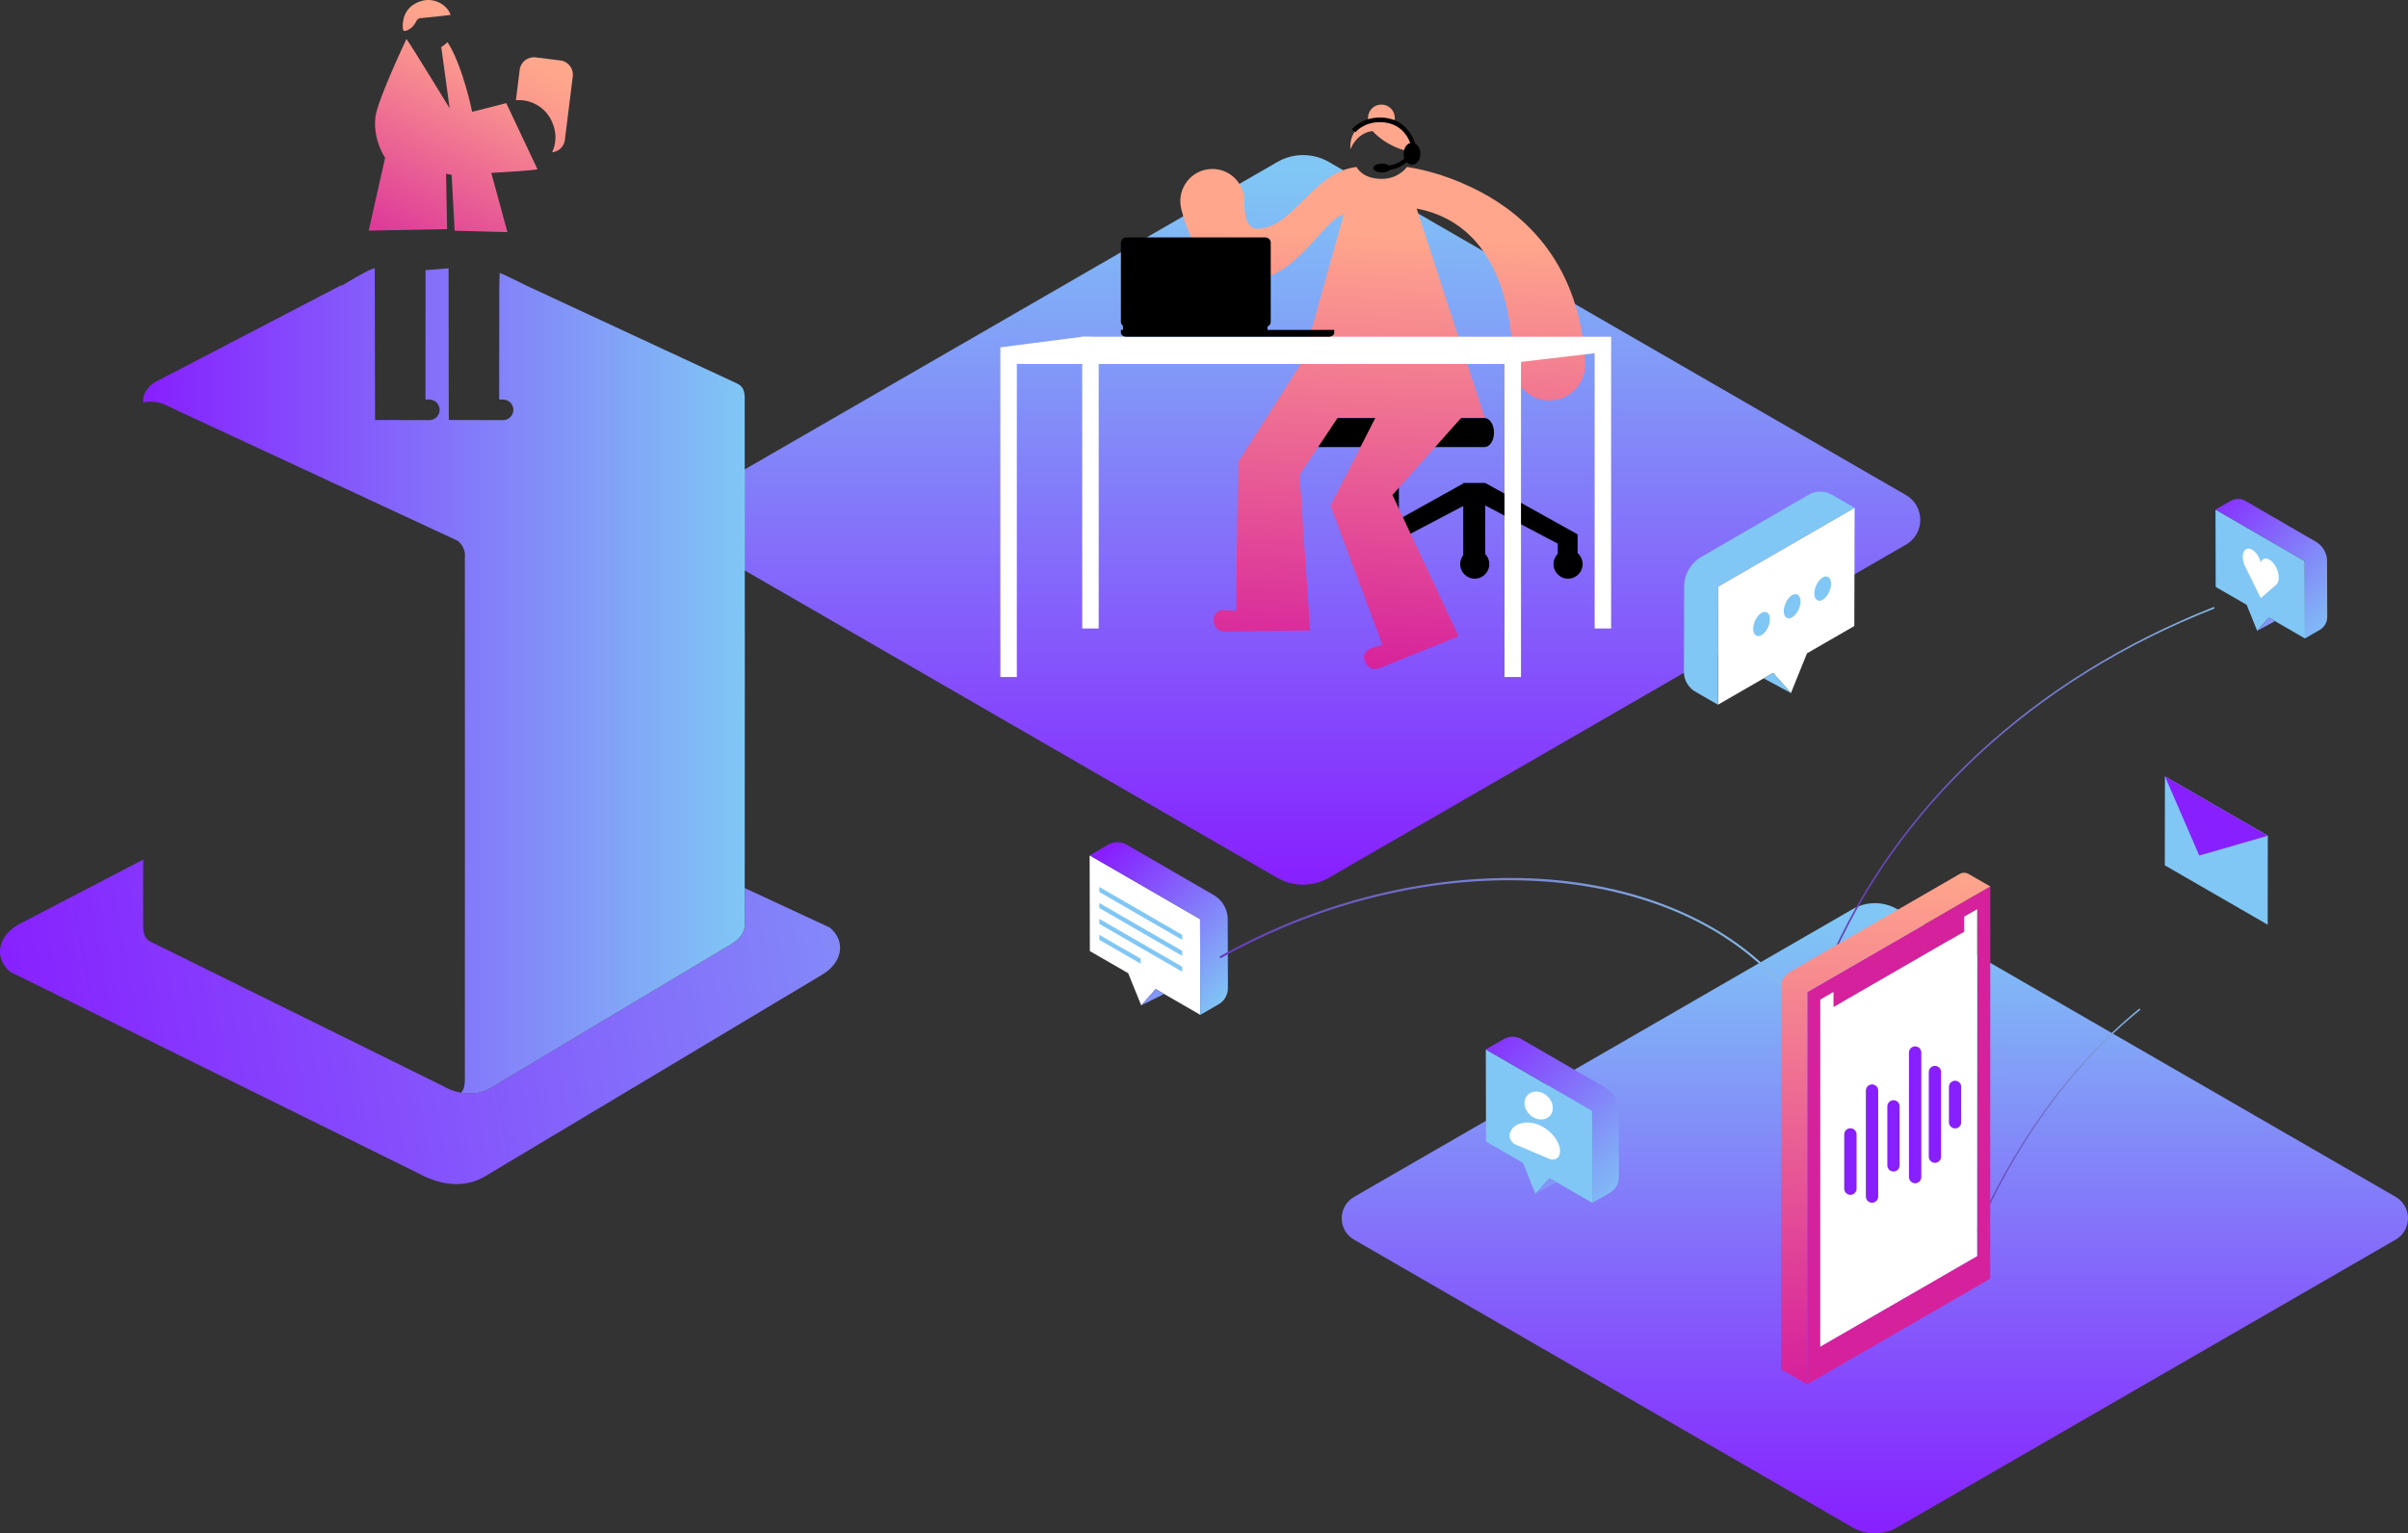 <?xml version="1.0" encoding="iso-8859-1"?>
<!-- Generator: Adobe Illustrator 24.0.0, SVG Export Plug-In . SVG Version: 6.00 Build 0)  -->
<svg version="1.1" id="Layer_1" xmlns="http://www.w3.org/2000/svg" xmlns:xlink="http://www.w3.org/1999/xlink" x="0px" y="0px"
	 viewBox="0 0 784.983 500" style="enable-background:new 0 0 784.983 500;" xml:space="preserve">
<rect x="0" y="0" width="784.983" height="500" fill="#333333" stroke="none"/>
<linearGradient id="SVGID_1_" gradientUnits="userSpaceOnUse" x1="424.779" y1="289.125" x2="424.779" y2="55.98">
	<stop  offset="8.011200e-04" style="stop-color:#871FFF"/>
	<stop  offset="1" style="stop-color:#80C7F5"/>
</linearGradient>
<path style="fill:url(#SVGID_1_);" d="M228.232,177.612L416.364,286.23c5.194,2.999,11.594,2.999,16.788,0l188.175-108.643
	c6.218-3.59,6.218-12.564,0-16.154L433.194,52.815c-5.194-2.999-11.594-2.999-16.788,0L228.232,161.458
	C222.014,165.048,222.014,174.022,228.232,177.612z"/>
<linearGradient id="SVGID_2_" gradientUnits="userSpaceOnUse" x1="611.186" y1="500.558" x2="611.186" y2="299.176">
	<stop  offset="8.011200e-04" style="stop-color:#871FFF"/>
	<stop  offset="1" style="stop-color:#80C7F5"/>
</linearGradient>
<path style="fill:url(#SVGID_2_);" d="M441.417,404.237l162.501,93.82c4.487,2.59,10.014,2.59,14.501,0l162.537-93.841
	c5.371-3.101,5.371-10.852,0-13.953l-162.501-93.82c-4.486-2.59-10.014-2.59-14.5,0l-162.537,93.841
	C436.046,393.385,436.046,401.137,441.417,404.237z"/>
<path d="M477,164.994v16.046c-0.624,0.804-0.999,1.81-0.999,2.906c0,2.622,2.126,4.748,4.748,4.748s4.748-2.126,4.748-4.748
	c0-1.272-0.503-2.424-1.317-3.276v-15.843l23.631,12.438v3.329c-0.857,0.859-1.387,2.044-1.387,3.353
	c0,2.622,2.126,4.748,4.748,4.748c2.622,0,4.748-2.126,4.748-4.748c0-1.427-0.633-2.704-1.629-3.574v-6.129l-30.111-16.764H477
	v0.177l-29.793,16.587v5.977c-1.102,0.869-1.811,2.214-1.811,3.726c0,2.622,2.126,4.748,4.748,4.748
	c2.622,0,4.748-2.126,4.748-4.748c0-1.212-0.458-2.314-1.205-3.153v-3.529L477,164.994z"/>
<polyline points="456.021,145.778 456.021,175.892 449.866,175.892 449.866,145.778 "/>
<path d="M421.02,145.778c-1.717,0-3.109-2.12-3.109-4.735v0c0-2.615,1.392-4.735,3.109-4.735h62.902c1.717,0,3.109,2.12,3.109,4.735
	v0c0,2.615-1.392,4.735-3.109,4.735H421.02z"/>
<g>
	<linearGradient id="SVGID_3_" gradientUnits="userSpaceOnUse" x1="443.012" y1="219.571" x2="449.091" y2="76.724">
		<stop  offset="0" style="stop-color:#D6219C"/>
		<stop  offset="1" style="stop-color:#FFA68C"/>
	</linearGradient>
	<path style="fill:url(#SVGID_3_);" d="M447.443,42.749c0,0,4.689,5.509,12.939,6.829c0,0,0.928-7.304-5.892-9.802
		c0.13-0.414,0.201-0.855,0.201-1.312c0-2.413-1.956-4.369-4.369-4.369c-2.413,0-4.369,1.956-4.369,4.369
		c0,0.458,0.071,0.899,0.202,1.314c-6.879,2.117-5.929,8.882-5.929,8.882C442.694,42.844,447.443,42.749,447.443,42.749z"/>
	<linearGradient id="SVGID_4_" gradientUnits="userSpaceOnUse" x1="445.337" y1="219.67" x2="451.416" y2="76.823">
		<stop  offset="0" style="stop-color:#D6219C"/>
		<stop  offset="1" style="stop-color:#FFA68C"/>
	</linearGradient>
	<path style="fill:url(#SVGID_4_);" d="M482.946,62.73c-9.838-5.237-18.489-7.421-24.296-8.287c0,0-2.564,3.787-7.974,3.882
		c-6.652,0.117-8.441-3.882-8.441-3.882c-14.331,1.678-20.196,19.521-32.087,20.155c-3.66,0.195-4.549-4.111-4.464-8.725
		c0.109-5.9-4.554-10.777-10.455-10.777l0,0c-6.845,0-11.812,6.455-10.127,13.089c2.642,10.403,8.614,23.217,22.006,23.217
		c15.361,0,24.568-20.35,30.9-21.363l-13.308,47.615l-21.156,33.135l-0.58,48.386l-3.912-0.23c0,0-3.557-0.209-3.417,3.487
		c0,0,0.042,3.334,3.48,3.535l27.98-0.38l-3.444-50.763l12.475-18.676h12.28l-14.688,28.754l16.948,45.324l-3.731,1.2
		c0,0-3.392,1.091-1.925,4.487c0,0,1.244,3.093,4.523,2.038l25.951-10.467l-21.56-46.087l22.516-25.25h7.559l-2.022-6.21
		l0.559-0.627l-0.72,0.132l-20-61.432c30.646,5.825,31.103,42.173,31.56,51.473c0.317,6.449,5.801,11.425,12.251,11.104
		c6.449-0.317,11.421-5.802,11.104-12.252C515.163,86.408,497.493,70.474,482.946,62.73z"/>
</g>
<path style="fill:#FFFFFF;" d="M525.223,109.802v5.373h-0.016v89.765h-5.373v-89.765l-29.38,3.464H331.479l26.683-3.464v89.765
	h-5.373v-89.765v-5.373H525.223z"/>
<path style="fill:#FFFFFF;" d="M495.843,113.266v5.373h-0.016v102.124h-5.373V118.638H331.479v102.124h-5.373V118.638v-5.373
	l26.683-3.464L495.843,113.266z"/>
<g>
	<rect x="366.08" y="105.69" width="47.128" height="2.122"/>
	<path d="M365.404,108.459c0,0.741,0.814,1.342,1.817,1.342h65.913c1.004,0,1.817-0.601,1.817-1.342v-0.886h-69.547V108.459z"/>
	<path d="M412.429,77.413h-45.208c-1.004,0-1.817,0.754-1.817,1.685v25.834c0,0.931,0.814,1.685,1.817,1.685h45.208
		c1.004,0,1.817-0.754,1.817-1.685V79.098C414.246,78.167,413.433,77.413,412.429,77.413z"/>
</g>
<ellipse cx="460.297" cy="50.147" rx="2.738" ry="3.606"/>
<path d="M460.129,48.016c-0.063-0.334-1.657-8.19-10.315-8.19c-5.275,0-7.899,3.229-7.926,3.262l-1.174-0.933
	c0.124-0.156,3.108-3.829,9.1-3.829c9.921,0,11.772,9.32,11.79,9.414L460.129,48.016z"/>
<path d="M451.325,55.515v-1.44c4.802,0,7.173-3.12,7.271-3.253l1.161,0.853C459.643,51.832,456.882,55.515,451.325,55.515z"/>
<ellipse cx="450.482" cy="54.795" rx="2.806" ry="1.44"/>
<linearGradient id="SVGID_5_" gradientUnits="userSpaceOnUse" x1="1191.827" y1="350.701" x2="761.226" y2="273.13" gradientTransform="matrix(-1 0 0 1 1193.285 0)">
	<stop  offset="8.011200e-04" style="stop-color:#871FFF"/>
	<stop  offset="1" style="stop-color:#80C7F5"/>
</linearGradient>
<path style="fill:url(#SVGID_5_);" d="M5.789,301.584l40.889-21.289c-0.039,0.404,0,21.362,0,21.362
	c-0.037,2.218,0.244,4.31,2.326,5.372l95.441,47.12c4.457,2.592,10.721,3.488,15.46,0.653l78.768-47.131
	c3.001-1.796,4.415-4.432,4.098-6.936c0.053-0.449,0.056-0.898,0-1.343c0.053-0.449-0.007-9.68,0-9.818l27.772,12.907
	c5.254,4.459,4.141,11.346-2.473,15.304l-109.951,65.789c-6.615,3.958-14.463,2.99-21.58-0.912L3.315,316.888
	C-1.939,312.429-0.826,305.542,5.789,301.584z"/>
<linearGradient id="SVGID_6_" gradientUnits="userSpaceOnUse" x1="950.477" y1="222.035" x2="1146.643" y2="222.035" gradientTransform="matrix(-1 0 0 1 1193.285 0)">
	<stop  offset="0" style="stop-color:#80C7F5"/>
	<stop  offset="1" style="stop-color:#871FFF"/>
</linearGradient>
<path style="fill:url(#SVGID_6_);" d="M50.769,124.483l60.582-31.543l-0.105,0.314c0,0,9.297-5.769,10.913-5.76l0.1,49.459
	l17.703,0.041c1.855,0.004,3.36-1.498,3.36-3.353c0-1.84-1.483-3.336-3.323-3.353l-1.297-0.011l0.024-42.169
	c0,0,7.201-0.609,7.495-0.615l0.068,49.459l17.703,0.041c1.855,0.004,3.36-1.498,3.36-3.353c0-1.84-1.483-3.336-3.323-3.353
	l-1.297-0.011l0.031-36.97l0.122-4.303c0.528,0.009,8.861,4.249,8.971,4.248l68.583,31.873c2.126,1.072,2.37,2.932,2.326,5.372
	c0.056,0.446,0.053,169.8,0,170.248c0.317,2.504-1.097,5.14-4.098,6.936l-78.768,47.131c-2.845,1.702-6.215,2.114-9.557,1.485
	c1.115-1.429,1.167-2.472,1.197-4.339c0,0,0.056-169.802,0-170.248c0.224-1.908-0.521-3.84-2.326-5.372l-92.037-42.772
	c-4.668-2.409-6.668-2.984-10.512-2.368C46.453,128.76,47.856,126.226,50.769,124.483z"/>
<g>
	<g>
		<g>
			
				<linearGradient id="SVGID_7_" gradientUnits="userSpaceOnUse" x1="180.135" y1="117.505" x2="240.53" y2="3.186" gradientTransform="matrix(1 0 0 1 -100.233 0)">
				<stop  offset="0" style="stop-color:#D6219C"/>
				<stop  offset="1" style="stop-color:#FFA68C"/>
			</linearGradient>
			<path style="fill:url(#SVGID_7_);" d="M131.305,9.117c0.063,0.968,0.373,1.198,1.305,0.822c1.464-0.591,2.426-1.657,3.102-3.008
				c0.313-0.626,0.631-0.935,1.413-1.004c3.251-0.285,6.492-0.694,9.75-1.059c-0.755-2.738-4.898-5.978-9.655-4.497
				C131.756,2.073,131.148,6.702,131.305,9.117z"/>
			
				<linearGradient id="SVGID_8_" gradientUnits="userSpaceOnUse" x1="223.526" y1="92.783" x2="263.164" y2="17.754" gradientTransform="matrix(1 0 0 1 -100.233 0)">
				<stop  offset="0" style="stop-color:#D6219C"/>
				<stop  offset="1" style="stop-color:#FFA68C"/>
			</linearGradient>
			<path style="fill:url(#SVGID_8_);" d="M175.227,55.217c-1.879,0.426-15.069,1.168-15.069,1.168l5.257,19.312l-17.204-0.456
				l-0.983-18.222l-1.82-0.369l0.345,18.064l-25.56,0.492l5.345-23.755c0,0-4.046-5.885-3.153-13.269
				c0.682-5.635,10.111-25.461,10.111-25.461c1.684,2.233,14.732,23.653,14.732,23.653l-0.354,1.05l-3.033-22.071
				c0.723-0.436,1.409-0.979,2.067-1.608c5.059,7.977,8.008,22.718,8.008,22.718l11.123-2.829L175.227,55.217z"/>
		</g>
		<g>
			
				<linearGradient id="SVGID_9_" gradientUnits="userSpaceOnUse" x1="221.459" y1="139.337" x2="281.854" y2="25.017" gradientTransform="matrix(1 0 0 1 -100.233 0)">
				<stop  offset="0" style="stop-color:#D6219C"/>
				<stop  offset="1" style="stop-color:#FFA68C"/>
			</linearGradient>
			<path style="fill:url(#SVGID_9_);" d="M182.695,19.715l-8.113-1.008c-2.528-0.314-4.854,1.497-5.169,4.026l-1.238,9.961
				c4.89-0.42,9.646,2.267,11.714,6.904l0.17,0.382c1.428,3.199,1.303,6.719-0.07,9.697c2.106-0.208,3.878-1.849,4.15-4.031
				l2.581-20.76C187.035,22.356,185.224,20.03,182.695,19.715z"/>
		</g>
	</g>
</g>
<polygon style="fill:#80C7F5;" points="739.247,301.527 739.282,272.506 705.748,253.145 705.706,282.162 "/>
<polygon style="fill:#871FFF;" points="705.748,253.145 716.937,278.966 739.282,272.506 "/>
<g>
	<polygon style="fill:#FFFFFF;" points="604.584,165.581 604.49,204.131 589.06,213.039 583.823,225.989 577.996,219.427 
		560.031,229.799 560.134,191.245 	"/>
	
		<ellipse transform="matrix(0.392 -0.92 0.92 0.392 162.204 651.883)" style="fill:#80C7F5;" cx="574.023" cy="203.291" rx="4.183" ry="2.367"/>
	
		<ellipse transform="matrix(0.392 -0.92 0.92 0.392 173.593 657.526)" style="fill:#80C7F5;" cx="583.984" cy="197.501" rx="4.183" ry="2.367"/>
	
		<ellipse transform="matrix(0.392 -0.92 0.92 0.392 184.944 663.193)" style="fill:#80C7F5;" cx="593.945" cy="191.751" rx="4.183" ry="2.367"/>
	<path style="fill:#80C7F5;" d="M604.584,165.581l-7.466-4.292c-2.316-1.331-5.166-1.327-7.478,0.012l-35.039,20.295
		c-3.455,2.001-5.586,5.687-5.597,9.68l-0.076,27.774c-0.007,2.68,1.42,5.16,3.742,6.5l7.361,4.248l0.103-38.554L604.584,165.581z
		 M574.967,221.21l3.029-1.783l5.827,6.562L574.967,221.21z"/>
</g>
<g>
	<polygon style="fill:#FFFFFF;" points="355.209,278.908 355.285,310.131 367.782,317.346 372.024,327.835 376.744,322.52 
		391.294,330.921 391.211,299.694 	"/>
	<g>
		<g>
			<polygon style="fill:#80C7F5;" points="385.371,306.457 358.37,290.867 358.365,289.234 385.366,304.824 			"/>
		</g>
		<g>
			<polygon style="fill:#80C7F5;" points="385.371,311.683 358.37,296.094 358.365,294.461 385.366,310.05 			"/>
		</g>
		<g>
			<polygon style="fill:#80C7F5;" points="385.371,316.854 358.37,301.264 358.365,299.632 385.366,315.221 			"/>
		</g>
		<g>
			<polygon style="fill:#80C7F5;" points="371.867,314.253 358.37,306.467 358.365,304.834 371.862,312.62 			"/>
		</g>
	</g>
	<linearGradient id="SVGID_10_" gradientUnits="userSpaceOnUse" x1="356.365" y1="282.147" x2="400.414" y2="326.197">
		<stop  offset="8.011200e-04" style="stop-color:#871FFF"/>
		<stop  offset="1" style="stop-color:#80C7F5"/>
	</linearGradient>
	<path style="fill:url(#SVGID_10_);" d="M355.209,278.908l6.047-3.476c1.876-1.078,4.184-1.074,6.057,0.01l28.38,16.438
		c2.798,1.621,4.525,4.606,4.533,7.84l0.061,22.496c0.006,2.171-1.15,4.179-3.03,5.264l-5.962,3.441l-0.083-31.227L355.209,278.908z
		 M379.457,324.121l-2.713-1.601l-4.719,5.315L379.457,324.121z"/>
</g>
<linearGradient id="SVGID_11_" gradientUnits="userSpaceOnUse" x1="411.979" y1="351.776" x2="531.612" y2="351.776" gradientTransform="matrix(1.285 -0.539 0.387 0.922 -252.194 246.944)">
	<stop  offset="8.011200e-04" style="stop-color:#643BB6"/>
	<stop  offset="1" style="stop-color:#86BCE8"/>
</linearGradient>
<path style="fill:url(#SVGID_11_);" d="M582.646,323.932c-31.368-39.208-100.22-48.347-163.71-21.727
	c-7.23,3.031-14.315,6.491-21.059,10.283l-0.334-0.594c6.766-3.806,13.874-7.277,21.129-10.318
	c31.233-13.094,64.971-18.016,94.991-13.854c29.654,4.109,54.342,16.817,69.516,35.784L582.646,323.932z"/>
<linearGradient id="SVGID_12_" gradientUnits="userSpaceOnUse" x1="560.018" y1="197.587" x2="645.655" y2="197.587" gradientTransform="matrix(0.954 0.299 -0.248 0.79 132.616 -80.035)">
	<stop  offset="8.011200e-04" style="stop-color:#643BB6"/>
	<stop  offset="1" style="stop-color:#86BCE8"/>
</linearGradient>
<path style="fill:url(#SVGID_12_);" d="M595.939,315.56l-0.484-0.206c22.328-52.498,67.176-94.206,126.283-117.442l0.191,0.489
	C662.955,221.585,618.211,263.193,595.939,315.56z"/>
<g>
	<polygon style="fill:#80C7F5;" points="722.23,166.156 722.292,191.384 732.389,197.214 735.817,205.689 739.63,201.394 
		751.387,208.182 751.32,182.951 	"/>
	<g>
		<g>
			<path style="fill:#FFFFFF;" d="M742.858,188.337c0-2.252-1.369-4.868-3.058-5.843c-1.266-0.731-2.352-0.332-2.817,0.862
				c-0.465-1.73-1.551-3.383-2.817-4.114c-1.689-0.975-3.058,0.06-3.058,2.312c0,1.138,0.351,2.368,0.916,3.434l4.959,10.037
				l5.077-4.402l-0.01-0.011C742.547,190.173,742.858,189.397,742.858,188.337z"/>
		</g>
	</g>
	
		<linearGradient id="SVGID_13_" gradientUnits="userSpaceOnUse" x1="1426.742" y1="161.392" x2="1380.917" y2="207.217" gradientTransform="matrix(-1 0 0 1 2142.525 0)">
		<stop  offset="8.011200e-04" style="stop-color:#871FFF"/>
		<stop  offset="1" style="stop-color:#80C7F5"/>
	</linearGradient>
	<path style="fill:url(#SVGID_13_);" d="M751.32,182.951l0.067,25.231l4.818-2.78c1.519-0.877,2.453-2.499,2.449-4.254l-0.05-18.176
		c-0.007-2.613-1.402-5.025-3.663-6.335l-22.931-13.282c-1.513-0.876-3.378-0.879-4.894-0.008l-4.886,2.809L751.32,182.951z
		 M735.817,205.689l3.813-4.295l1.991,1.156L735.817,205.689z"/>
</g>
<g>
	<polygon style="fill:#80C7F5;" points="484.357,342.187 484.43,372.23 496.456,379.173 500.538,389.266 505.079,384.152 
		519.08,392.236 519,362.188 	"/>
	
		<linearGradient id="SVGID_14_" gradientUnits="userSpaceOnUse" x1="1665.846" y1="336.513" x2="1611.273" y2="391.086" gradientTransform="matrix(-1 0 0 1 2142.525 0)">
		<stop  offset="8.011200e-04" style="stop-color:#871FFF"/>
		<stop  offset="1" style="stop-color:#80C7F5"/>
	</linearGradient>
	<path style="fill:url(#SVGID_14_);" d="M519,362.188l0.08,30.048l5.737-3.311c1.809-1.044,2.922-2.977,2.916-5.066l-0.059-21.646
		c-0.008-3.112-1.67-5.984-4.362-7.544l-27.308-15.817c-1.802-1.043-4.023-1.047-5.828-0.01l-5.819,3.345L519,362.188z
		 M500.538,389.266l4.541-5.114l2.371,1.377L500.538,389.266z"/>
</g>
<ellipse transform="matrix(0.675 -0.738 0.738 0.675 -103.286 487.084)" style="fill:#FFFFFF;" cx="501.584" cy="360.854" rx="4.17" ry="4.972"/>
<path style="fill:#FFFFFF;" d="M494.186,373.28l10.851,4.586c1.478,0.625,2.991-0.003,3.363-1.396l0.032-0.121
	c0.661-2.473-1.296-6.879-6.435-9.407l-0.44-0.186c-3.866-1.571-8.469-0.561-9.382,2.857
	C491.803,371.005,492.708,372.655,494.186,373.28z"/>
<linearGradient id="SVGID_15_" gradientUnits="userSpaceOnUse" x1="642.438" y1="367.205" x2="697.76" y2="367.205">
	<stop  offset="8.011200e-04" style="stop-color:#643BB6"/>
	<stop  offset="1" style="stop-color:#86BCE8"/>
</linearGradient>
<path style="fill:url(#SVGID_15_);" d="M642.883,405.563l-0.445-0.188c13.302-31.618,32.326-58.081,55.018-76.528l0.305,0.375
	C675.129,347.619,656.153,374.017,642.883,405.563z"/>
<linearGradient id="SVGID_16_" gradientUnits="userSpaceOnUse" x1="1092.195" y1="347.907" x2="1099.975" y2="347.907" gradientTransform="matrix(-1 0 0 1 1698.227 0)">
	<stop  offset="8.011200e-04" style="stop-color:#6F54A2"/>
	<stop  offset="1" style="stop-color:#84C5EC"/>
</linearGradient>
<path style="fill:url(#SVGID_16_);" d="M605.315,359.833c-2.036-7.918-4.413-15.861-7.063-23.61l0.699-0.24
	c2.657,7.768,5.04,15.73,7.081,23.667L605.315,359.833z"/>
<path style="fill:#D6219C;" d="M589.15,323.504l-0.022,127.905l59.651-34.439l0.036-127.919L589.15,323.504z M593.39,439.11
	l0.02-113.146l4.261-2.46l-0.001,4.919l42.608-24.6l0.001-4.919l4.273-2.453l-0.032,113.139L593.39,439.11z"/>
<linearGradient id="SVGID_17_" gradientUnits="userSpaceOnUse" x1="614.711" y1="449.172" x2="614.711" y2="284.123">
	<stop  offset="0" style="stop-color:#D6219C"/>
	<stop  offset="1" style="stop-color:#FFA68C"/>
</linearGradient>
<path style="fill:url(#SVGID_17_);" d="M648.814,289.051l-7.101-4.081c-0.887-0.51-1.977-0.509-2.863,0.003l-55.353,31.958
	c-1.774,1.024-2.867,2.917-2.868,4.966l-0.022,124.594l8.52,4.919l0.022-127.905L648.814,289.051z"/>
<polygon style="fill:#FFFFFF;" points="593.39,439.11 593.409,325.964 597.67,323.504 597.669,328.423 640.277,303.824 
	640.278,298.904 644.551,296.451 644.519,409.591 "/>
<path style="fill:#871FFF;" d="M610.263,392.186L610.263,392.186c-1.104,0-2.008-0.903-2.008-2.008v-34.573
	c0-1.104,0.903-2.008,2.008-2.008l0,0c1.104,0,2.008,0.903,2.008,2.008v34.573C612.27,391.283,611.367,392.186,610.263,392.186z"/>
<path style="fill:#871FFF;" d="M617.26,382.016L617.26,382.016c-1.104,0-2.008-0.903-2.008-2.008v-19.249
	c0-1.104,0.903-2.008,2.008-2.008l0,0c1.104,0,2.008,0.903,2.008,2.008v19.249C619.268,381.113,618.364,382.016,617.26,382.016z"/>
<path style="fill:#871FFF;" d="M624.316,385.843L624.316,385.843c-1.104,0-2.008-0.903-2.008-2.008v-40.627
	c0-1.104,0.903-2.008,2.008-2.008l0,0c1.104,0,2.008,0.903,2.008,2.008v40.627C626.324,384.94,625.42,385.843,624.316,385.843z"/>
<path style="fill:#871FFF;" d="M630.771,379.179L630.771,379.179c-1.104,0-2.008-0.903-2.008-2.008v-27.605
	c0-1.104,0.903-2.008,2.008-2.008l0,0c1.104,0,2.008,0.903,2.008,2.008v27.605C632.779,378.276,631.875,379.179,630.771,379.179z"/>
<path style="fill:#871FFF;" d="M637.336,367.95L637.336,367.95c-1.104,0-2.008-0.903-2.008-2.008v-11.54
	c0-1.104,0.903-2.008,2.008-2.008l0,0c1.104,0,2.008,0.903,2.008,2.008v11.54C639.344,367.046,638.44,367.95,637.336,367.95z"/>
<path style="fill:#871FFF;" d="M603.207,389.614L603.207,389.614c-1.104,0-2.008-0.903-2.008-2.008v-17.708
	c0-1.104,0.903-2.008,2.008-2.008l0,0c1.104,0,2.008,0.903,2.008,2.008v17.708C605.214,388.71,604.311,389.614,603.207,389.614z"/>
</svg>

